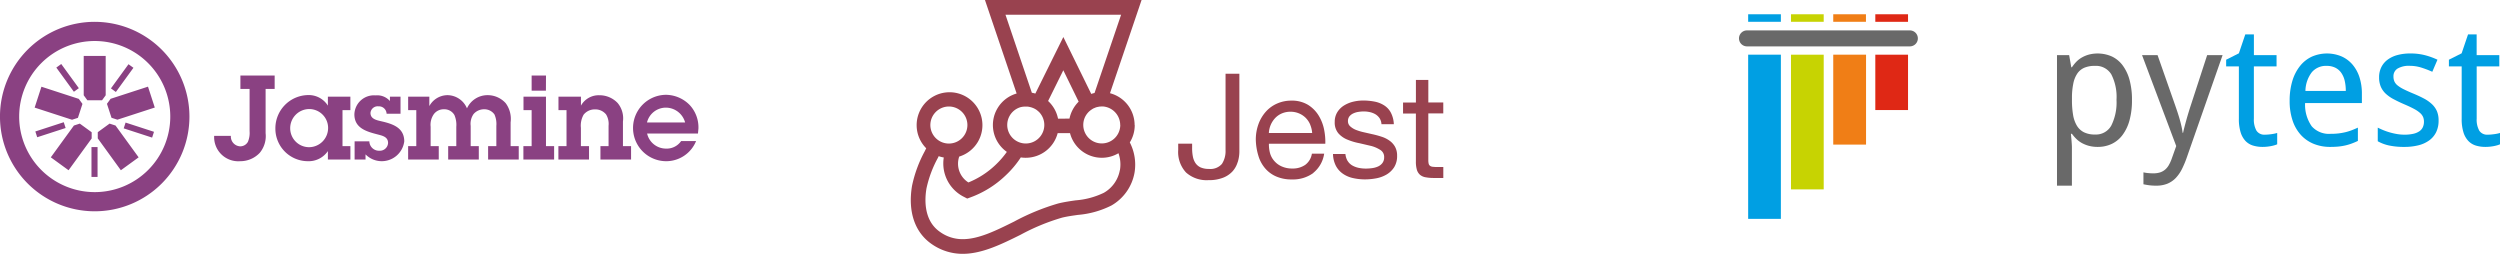 <svg xmlns="http://www.w3.org/2000/svg" width="359.14" height="36.466" viewBox="0 0 359.14 36.466">
  <g id="Group_12345" data-name="Group 12345" transform="translate(-2326.5 -2060.767)">
    <g id="g850" transform="translate(2319.103 2049.65)">
      <path id="path7" d="M105.82,28.711a2.884,2.884,0,0,0-2.841-2.131,2.8,2.8,0,0,0-2.638,2.131Zm1.573,2.672a4.635,4.635,0,0,1-4.261,2.892,4.769,4.769,0,0,1-.051-9.538,4.837,4.837,0,0,1,3.382,1.454,4.718,4.718,0,0,1,1.269,3.382l-.068.727h-7.306a2.786,2.786,0,0,0,2.706,2.164,2.512,2.512,0,0,0,2.181-1.082h2.148m-18.6-4.448H87.624V25.007h3.23v1.285A2.924,2.924,0,0,1,93.526,24.8a3.58,3.58,0,0,1,2.6,1.116,3.442,3.442,0,0,1,.761,2.655V32.11h1.167v1.928h-4.4V32.11h1.167V29.184a2.615,2.615,0,0,0-.355-1.624,1.973,1.973,0,0,0-1.59-.727,2.029,2.029,0,0,0-1.64.761,3.18,3.18,0,0,0-.389,1.894V32.11h1.167v1.928h-4.4V32.11h1.167V26.935m-2.959-2.79H83.769V21.963h2.063Zm0,7.965H87v1.928H82.585V32.11h1.184V26.935H82.6V25.007h3.23v7.1M67.2,26.934H66.029V25.007h3.044v1.353a2.993,2.993,0,0,1,2.6-1.573,3.074,3.074,0,0,1,2.807,1.894,3.244,3.244,0,0,1,2.96-1.894,3.485,3.485,0,0,1,2.6,1.15,3.8,3.8,0,0,1,.71,2.756v3.416h1.167v1.928h-4.4V32.109H78.7V29.2a3.367,3.367,0,0,0-.271-1.641,1.767,1.767,0,0,0-1.471-.744,2,2,0,0,0-1.522.676,2.434,2.434,0,0,0-.423,1.708v2.909h1.167v1.928h-4.4V32.109h1.167V29.336a3.571,3.571,0,0,0-.271-1.691,1.656,1.656,0,0,0-1.488-.829,1.762,1.762,0,0,0-1.437.66,2.635,2.635,0,0,0-.491,1.843v2.79h1.167v1.928h-4.4V32.109H67.2V26.934m-6.743,4.482a1.381,1.381,0,0,0,1.454,1.353,1.174,1.174,0,0,0,1.234-1.116c0-.9-.845-1.049-1.539-1.235-1.573-.406-3.3-.9-3.3-2.875a2.816,2.816,0,0,1,3.061-2.723,2.41,2.41,0,0,1,2.046.812v-.626h1.522v2.452h-2a1.106,1.106,0,0,0-1.167-1.066,1.04,1.04,0,0,0-1.15.947c0,.846.829,1.032,1.488,1.184,1.623.372,3.365.88,3.365,2.909a3.26,3.26,0,0,1-5.564,1.86v.744H58.338V31.416h2.114m-5.92-1.944a2.714,2.714,0,0,0-2.723-2.689,2.747,2.747,0,0,0-2.723,2.79,2.718,2.718,0,0,0,2.689,2.689,2.754,2.754,0,0,0,2.756-2.79ZM54.5,32.82a3.34,3.34,0,0,1-2.909,1.454,4.677,4.677,0,0,1-4.634-4.7,4.774,4.774,0,0,1,4.735-4.8A3.244,3.244,0,0,1,54.5,26.292V25.007h3.23v1.928H56.6V32.11h1.133v1.928H54.5V32.82M40.563,30.639a1.408,1.408,0,0,0,1.319,1.5,1.255,1.255,0,0,0,1.133-.659,3.319,3.319,0,0,0,.237-1.522V23.892H41.933V21.963h4.921v1.928h-1.3V30.25a3.776,3.776,0,0,1-.829,2.807A3.821,3.821,0,0,1,41.9,34.275a3.471,3.471,0,0,1-3.737-3.636h2.4" fill="#8a4182"/>
      <g id="g844" transform="translate(-8.977 -7.226)">
        <path id="path9" d="M28.925,32.749h2.108l.524-.721V26.381H28.4v5.647l.523.72" fill="#8a4182"/>
        <path id="path11" d="M29.515,43.761h.874V39.468h-.874Zm-7.795-5.7-.27-.832L25.532,35.9l.27.832L21.72,38.058m5.267-6.534-2.523-3.473.708-.514L27.7,31.01l-.708.514m6.027.032-.707-.514,2.523-3.473.708.514-2.523,3.473m5.207,6.554-4.082-1.327.27-.832,4.082,1.327-.27.832M31.74,33.262l.652,2,.847.275,5.37-1.745-.975-3-5.371,1.745-.524.72m.384,2.836-1.705,1.239v.891L33.737,42.8l2.553-1.854-3.32-4.569-.847-.275m-2.58,1.239L27.839,36.1l-.847.276-3.319,4.568L26.224,42.8l3.32-4.569v-.89m-1.975-2.071.651-2-.524-.721L22.326,30.8l-.975,3,5.371,1.745.847-.275M29.982,21.48A13.608,13.608,0,1,0,43.588,35.085,13.622,13.622,0,0,0,29.982,21.48Zm0,2.755A10.853,10.853,0,1,1,19.129,35.085,10.851,10.851,0,0,1,29.982,24.235" fill="#8a4182"/>
      </g>
    </g>
    <path id="jestjsio-ar21" d="M44.439,25.21A4.737,4.737,0,0,0,40.9,20.638l4.539-13.39h-22.5L27.49,20.68a4.715,4.715,0,0,0-1.407,8.388,12.615,12.615,0,0,1-1.647,1.89,12.366,12.366,0,0,1-3.875,2.5,3.179,3.179,0,0,1-1.32-3.717,4.725,4.725,0,1,0-6.115-4.511A4.7,4.7,0,0,0,14.5,28.549L14.277,29a18.2,18.2,0,0,0-1.816,4.954c-.612,3.687.39,6.663,2.809,8.343a7.743,7.743,0,0,0,4.477,1.415c2.777,0,5.6-1.395,8.32-2.745A30.243,30.243,0,0,1,34,38.519c.721-.18,1.489-.285,2.292-.4a13.068,13.068,0,0,0,4.815-1.351,6.812,6.812,0,0,0,3.316-4.7,6.963,6.963,0,0,0-.676-4.36,4.705,4.705,0,0,0,.708-2.5Zm-2.06,0a2.658,2.658,0,1,1-4.974-1.32,2.888,2.888,0,0,1,.3-.422,2.324,2.324,0,0,1,.37-.349l.01-.01c.084-.064.18-.127.275-.19.053-.032.1-.064.136-.084.01,0,.021-.01.032-.01.042-.021.1-.042.147-.064s.106-.042.147-.064c.01,0,.021-.01.032-.01.042-.01.084-.032.127-.042.01,0,.032-.01.042-.01l.147-.032h.01l.159-.032a.065.065,0,0,0,.042-.01c.042,0,.084-.01.127-.01h.053c.053,0,.106-.01.16-.01h.136a.433.433,0,0,1,.116.01h.021a2.012,2.012,0,0,1,.253.042,2.685,2.685,0,0,1,2.123,2.619ZM25.885,9.36H42.5L38.683,20.606a4.234,4.234,0,0,0-.475.136L34.2,12.566l-4.024,8.125a3.8,3.8,0,0,0-.5-.116Zm7.551,14.931a4.681,4.681,0,0,0-1.427-2.534l2.186-4.414L36.4,21.851a4.83,4.83,0,0,0-1.32,2.439Zm-5.29-1.669.147-.032h.032c.042-.01.084-.01.127-.021h.042c.042,0,.074-.01.116-.01h.412c.042,0,.074.01.106.01a.1.1,0,0,1,.053.01c.042.01.074.01.116.021a.083.083,0,0,1,.042.01l.147.032a.521.521,0,0,1,.137.042c.01,0,.021.01.042.01a.418.418,0,0,1,.106.042c.01,0,.021.01.032.01.042.021.084.032.127.053h.01a.569.569,0,0,1,.137.074,1.308,1.308,0,0,1,.136.074c.01,0,.01.01.021.01.042.021.074.053.116.074l.01.01q.186.145.359.306l.01.01a2.613,2.613,0,0,1,.3.38,2.663,2.663,0,1,1-2.883-1.119Zm-10.39-.074a2.661,2.661,0,1,1-2.661,2.661,2.67,2.67,0,0,1,2.661-2.661ZM42.315,31.7a4.684,4.684,0,0,1-2.292,3.241,11.253,11.253,0,0,1-4.056,1.088c-.813.116-1.669.243-2.485.443a32.343,32.343,0,0,0-6.356,2.608c-2.619,1.3-5.09,2.525-7.374,2.525a5.521,5.521,0,0,1-3.274-1.045c-2.335-1.614-2.219-4.616-1.937-6.263a16.218,16.218,0,0,1,1.637-4.372c.042-.084.074-.159.116-.243a4.337,4.337,0,0,0,.729.19,5.366,5.366,0,0,0,2.966,5.691l.4.211.433-.159a14.4,14.4,0,0,0,5.069-3.147,14.163,14.163,0,0,0,2.2-2.608,4.176,4.176,0,0,0,.721.053,4.737,4.737,0,0,0,4.572-3.537h1.774a4.725,4.725,0,0,0,4.572,3.537,4.673,4.673,0,0,0,2.387-.655,4.794,4.794,0,0,1,.21,2.439Zm16.923-1.151a3.463,3.463,0,0,1-.729,1.31,3.614,3.614,0,0,1-1.363.919,5.567,5.567,0,0,1-2.1.349,4.436,4.436,0,0,1-3.221-1.1A4.325,4.325,0,0,1,50.7,28.8v-.913H52.7v.641a6.148,6.148,0,0,0,.106,1.2,2.524,2.524,0,0,0,.369.94,1.828,1.828,0,0,0,.729.623,2.856,2.856,0,0,0,1.2.222,2.187,2.187,0,0,0,1.88-.721,3.381,3.381,0,0,0,.518-1.964V17.84h1.985V29.076a5.154,5.154,0,0,1-.24,1.478ZM70.1,32.106a4.933,4.933,0,0,1-3.062.919,5.429,5.429,0,0,1-2.249-.422,4.36,4.36,0,0,1-1.6-1.172,4.859,4.859,0,0,1-.971-1.806,8.535,8.535,0,0,1-.369-2.281,6.471,6.471,0,0,1,.38-2.26A5.474,5.474,0,0,1,63.284,23.3,4.665,4.665,0,0,1,64.9,22.126a5,5,0,0,1,2.038-.422,4.459,4.459,0,0,1,2.4.6,4.7,4.7,0,0,1,1.523,1.521,6.132,6.132,0,0,1,.792,2.006,8.9,8.9,0,0,1,.18,2.07h-8.1a4.641,4.641,0,0,0,.16,1.351,2.824,2.824,0,0,0,.612,1.122,2.96,2.96,0,0,0,1.066.782,3.594,3.594,0,0,0,1.523.3,3.119,3.119,0,0,0,1.86-.529,2.48,2.48,0,0,0,.951-1.6h1.763A4.346,4.346,0,0,1,70.1,32.088Zm-.433-6.949a3.115,3.115,0,0,0-.644-.971,3.014,3.014,0,0,0-.961-.644,3.084,3.084,0,0,0-1.225-.243,3.12,3.12,0,0,0-1.246.243,2.881,2.881,0,0,0-.951.655,3.375,3.375,0,0,0-.641.971,3.489,3.489,0,0,0-.275,1.183h6.22a3.727,3.727,0,0,0-.285-1.194Zm5.374,5.21a1.908,1.908,0,0,0,.655.644,3.19,3.19,0,0,0,.919.349,4.992,4.992,0,0,0,1.056.106,6.46,6.46,0,0,0,.876-.063,3.014,3.014,0,0,0,.845-.232,1.625,1.625,0,0,0,.641-.5,1.353,1.353,0,0,0,.253-.824,1.175,1.175,0,0,0-.529-1.045,4.587,4.587,0,0,0-1.31-.581l-1.711-.4a8.519,8.519,0,0,1-1.711-.507,3.423,3.423,0,0,1-1.31-.908,2.385,2.385,0,0,1-.529-1.637,2.606,2.606,0,0,1,.369-1.4,2.982,2.982,0,0,1,.94-.951,4.5,4.5,0,0,1,1.3-.549,6.148,6.148,0,0,1,1.436-.18,8.5,8.5,0,0,1,1.7.159,3.886,3.886,0,0,1,1.373.549,2.758,2.758,0,0,1,.951,1.045,3.972,3.972,0,0,1,.422,1.647H79.9a1.759,1.759,0,0,0-.275-.866,1.964,1.964,0,0,0-.592-.559,2.811,2.811,0,0,0-.782-.306,4.03,4.03,0,0,0-.866-.1,5.138,5.138,0,0,0-.8.063,2.629,2.629,0,0,0-.739.222,1.563,1.563,0,0,0-.549.422,1.081,1.081,0,0,0-.211.676.983.983,0,0,0,.327.761,2.747,2.747,0,0,0,.824.507,7.492,7.492,0,0,0,1.122.338l1.257.285a13.273,13.273,0,0,1,1.31.359,4.008,4.008,0,0,1,1.122.559,2.7,2.7,0,0,1,.792.866,2.572,2.572,0,0,1,.306,1.3,3,3,0,0,1-.412,1.637A3.254,3.254,0,0,1,80.663,32.3a4.574,4.574,0,0,1-1.489.559,8.7,8.7,0,0,1-1.647.159,7.663,7.663,0,0,1-1.721-.19,4.048,4.048,0,0,1-1.447-.623,3.2,3.2,0,0,1-1-1.122,3.92,3.92,0,0,1-.422-1.711h1.784a2.449,2.449,0,0,0,.317,1Zm13.739-8.4v1.573H86.63v6.727a2.106,2.106,0,0,0,.053.507.542.542,0,0,0,.2.3.834.834,0,0,0,.412.136,6.048,6.048,0,0,0,.676.032h.813v1.573H87.421a6.231,6.231,0,0,1-1.183-.1,1.713,1.713,0,0,1-.792-.349,1.547,1.547,0,0,1-.454-.708,4.137,4.137,0,0,1-.147-1.214V23.553H83V21.98h1.848V18.728h1.784v3.241Z" transform="translate(2445.056 2053.519)" fill="#99424f"/>
    <g id="pytest-ar21" transform="translate(2529 2062.816)">
      <path id="Path_10208" data-name="Path 10208" d="M48.43,2.32h23.4a1.147,1.147,0,1,1,0,2.293H48.43a1.147,1.147,0,0,1,0-2.293Z" fill="#696969"/>
      <path id="Path_10209" data-name="Path 10209" d="M48.634,0h4.7V1.086h-4.7Z" fill="#009fe3"/>
      <path id="Path_10210" data-name="Path 10210" d="M54.786,0h4.7V1.086h-4.7Z" fill="#c7d302"/>
      <path id="Path_10211" data-name="Path 10211" d="M60.856,0h4.7V1.086h-4.7Z" fill="#f07e16"/>
      <path id="Path_10212" data-name="Path 10212" d="M66.9,0h4.7V1.086H66.9Z" fill="#df2815"/>
      <path id="Path_10213" data-name="Path 10213" d="M66.9,5.808h4.7V13.76H66.9Z" fill="#df2815"/>
      <path id="Path_10214" data-name="Path 10214" d="M60.856,5.808h4.713V18.726H60.856Z" fill="#f07e16"/>
      <path id="Path_10215" data-name="Path 10215" d="M54.786,5.808h4.7v19.35h-4.7Z" fill="#c7d302"/>
      <path id="Path_10216" data-name="Path 10216" d="M48.634,5.808h4.7V29.392h-4.7Z" fill="#009fe3"/>
      <g id="Group_12137" data-name="Group 12137" transform="translate(65 -35.378)">
        <path id="Path_10217" data-name="Path 10217" d="M33.85,54.433a4.826,4.826,0,0,1-1.262-.153,4.5,4.5,0,0,1-1.02-.407,3.732,3.732,0,0,1-.8-.6,5.557,5.557,0,0,1-.619-.72H30q.035.4.071.767.024.307.047.631t.024.513V60H28V41.248h1.746l.307,1.745h.094a5.5,5.5,0,0,1,.613-.772,3.592,3.592,0,0,1,.8-.625,4.34,4.34,0,0,1,1.02-.424,5.066,5.066,0,0,1,3.291.265A4.138,4.138,0,0,1,37.417,42.7a6.2,6.2,0,0,1,1,2.093,10.694,10.694,0,0,1,.354,2.9,10.811,10.811,0,0,1-.354,2.919,6.268,6.268,0,0,1-1,2.105A4.17,4.17,0,0,1,35.867,54,4.649,4.649,0,0,1,33.85,54.433Zm-.413-11.641a3.771,3.771,0,0,0-1.516.271,2.334,2.334,0,0,0-1,.826,3.88,3.88,0,0,0-.566,1.38,10.078,10.078,0,0,0-.206,1.946V47.7a12.6,12.6,0,0,0,.159,2.117,4.425,4.425,0,0,0,.542,1.557,2.509,2.509,0,0,0,1.02.955,3.489,3.489,0,0,0,1.592.324A2.518,2.518,0,0,0,35.8,51.367a7.421,7.421,0,0,0,.749-3.692,7.123,7.123,0,0,0-.749-3.668A2.574,2.574,0,0,0,33.437,42.793Z" fill="#696969"/>
        <path id="Path_10218" data-name="Path 10218" d="M40.218,41.248h2.229l2.536,7.23q.165.472.336.991t.319,1.038q.147.519.253,1a8.944,8.944,0,0,1,.153.9h.071q.059-.295.189-.8t.289-1.079q.159-.572.33-1.126t.3-.944l2.347-7.206h2.217L46.67,55.884a13.949,13.949,0,0,1-.714,1.716,5.31,5.31,0,0,1-.89,1.291,3.528,3.528,0,0,1-1.191.82A4.168,4.168,0,0,1,42.247,60a7.532,7.532,0,0,1-1.062-.065q-.448-.065-.767-.136v-1.71a5.226,5.226,0,0,0,.625.1,7.276,7.276,0,0,0,.79.041,3.148,3.148,0,0,0,.979-.136,2.128,2.128,0,0,0,.719-.4,2.394,2.394,0,0,0,.525-.637,5.5,5.5,0,0,0,.4-.861l.672-1.887Z" fill="#696969"/>
        <path id="Path_10219" data-name="Path 10219" d="M57.874,52.676q.212,0,.478-.023t.513-.059q.248-.035.454-.083t.313-.083v1.628a3.034,3.034,0,0,1-.389.141,5.051,5.051,0,0,1-.519.124q-.283.053-.59.083t-.6.029a4.674,4.674,0,0,1-1.356-.189A2.513,2.513,0,0,1,55.1,53.6a3.144,3.144,0,0,1-.714-1.244,6.381,6.381,0,0,1-.259-1.975V42.863H52.3v-.955l1.828-.92.92-2.713h1.238v2.972h3.255v1.616H56.282v7.513a3.219,3.219,0,0,0,.372,1.722A1.341,1.341,0,0,0,57.874,52.676Z" fill="#009fe3"/>
        <path id="Path_10220" data-name="Path 10220" d="M67.262,54.433A6.238,6.238,0,0,1,64.892,54a5.082,5.082,0,0,1-1.846-1.274,5.777,5.777,0,0,1-1.2-2.076,8.711,8.711,0,0,1-.424-2.831,9.718,9.718,0,0,1,.389-2.866,6.362,6.362,0,0,1,1.1-2.141A4.715,4.715,0,0,1,64.6,41.472a5.423,5.423,0,0,1,4.275-.041,4.441,4.441,0,0,1,1.58,1.179,5.322,5.322,0,0,1,1,1.828A7.6,7.6,0,0,1,71.8,46.8v1.333H63.641a5.369,5.369,0,0,0,.961,3.349,3.307,3.307,0,0,0,2.683,1.073A9.8,9.8,0,0,0,68.4,52.5a8.644,8.644,0,0,0,.991-.171,7.22,7.22,0,0,0,.926-.283q.448-.171.908-.383v1.911q-.472.224-.926.389a7.455,7.455,0,0,1-.932.271,7.915,7.915,0,0,1-.991.153Q67.864,54.433,67.262,54.433Zm-.531-11.641a2.652,2.652,0,0,0-2.129.92,4.563,4.563,0,0,0-.914,2.677h5.8a6.323,6.323,0,0,0-.159-1.468,3.237,3.237,0,0,0-.5-1.138,2.294,2.294,0,0,0-.855-.731A2.77,2.77,0,0,0,66.731,42.793Z" fill="#009fe3"/>
        <path id="Path_10221" data-name="Path 10221" d="M82.818,50.647a3.754,3.754,0,0,1-.342,1.651,3.185,3.185,0,0,1-.985,1.185,4.441,4.441,0,0,1-1.551.714,8.123,8.123,0,0,1-2.04.236,10.208,10.208,0,0,1-2.205-.206,5.732,5.732,0,0,1-1.616-.607V51.662q.366.189.814.371a9.167,9.167,0,0,0,.944.324,9.393,9.393,0,0,0,1.02.23,6.268,6.268,0,0,0,1.044.088,5.627,5.627,0,0,0,1.3-.13,2.487,2.487,0,0,0,.873-.371,1.434,1.434,0,0,0,.489-.59,1.9,1.9,0,0,0,.153-.772,1.766,1.766,0,0,0-.118-.66,1.653,1.653,0,0,0-.43-.584,4.267,4.267,0,0,0-.855-.584q-.543-.295-1.392-.66T76.4,47.6a5.274,5.274,0,0,1-1.15-.79,3.041,3.041,0,0,1-.725-1.008,3.344,3.344,0,0,1-.254-1.362,3.214,3.214,0,0,1,.324-1.468,3.018,3.018,0,0,1,.914-1.079,4.205,4.205,0,0,1,1.415-.66,7.02,7.02,0,0,1,1.84-.224,8.286,8.286,0,0,1,2.093.248,10.267,10.267,0,0,1,1.8.649l-.743,1.734a14.585,14.585,0,0,0-1.575-.6,5.462,5.462,0,0,0-1.645-.254,3.2,3.2,0,0,0-1.781.4,1.283,1.283,0,0,0-.578,1.126,1.767,1.767,0,0,0,.136.72,1.6,1.6,0,0,0,.466.578,4.763,4.763,0,0,0,.885.548q.554.277,1.38.619.849.354,1.515.708a5.251,5.251,0,0,1,1.138.8,3.05,3.05,0,0,1,.72,1.008A3.37,3.37,0,0,1,82.818,50.647Z" fill="#009fe3"/>
        <path id="Path_10222" data-name="Path 10222" d="M89.883,52.676q.212,0,.478-.023t.513-.059q.248-.035.454-.083t.313-.083v1.628a3.035,3.035,0,0,1-.389.141,5.045,5.045,0,0,1-.519.124q-.283.053-.59.083t-.6.029a4.674,4.674,0,0,1-1.356-.189,2.514,2.514,0,0,1-1.079-.649,3.145,3.145,0,0,1-.714-1.244,6.381,6.381,0,0,1-.259-1.975V42.863H84.3v-.955l1.828-.92.92-2.713h1.238v2.972h3.255v1.616H88.291v7.513a3.219,3.219,0,0,0,.371,1.722A1.341,1.341,0,0,0,89.883,52.676Z" fill="#009fe3"/>
      </g>
    </g>
  </g>
</svg>
